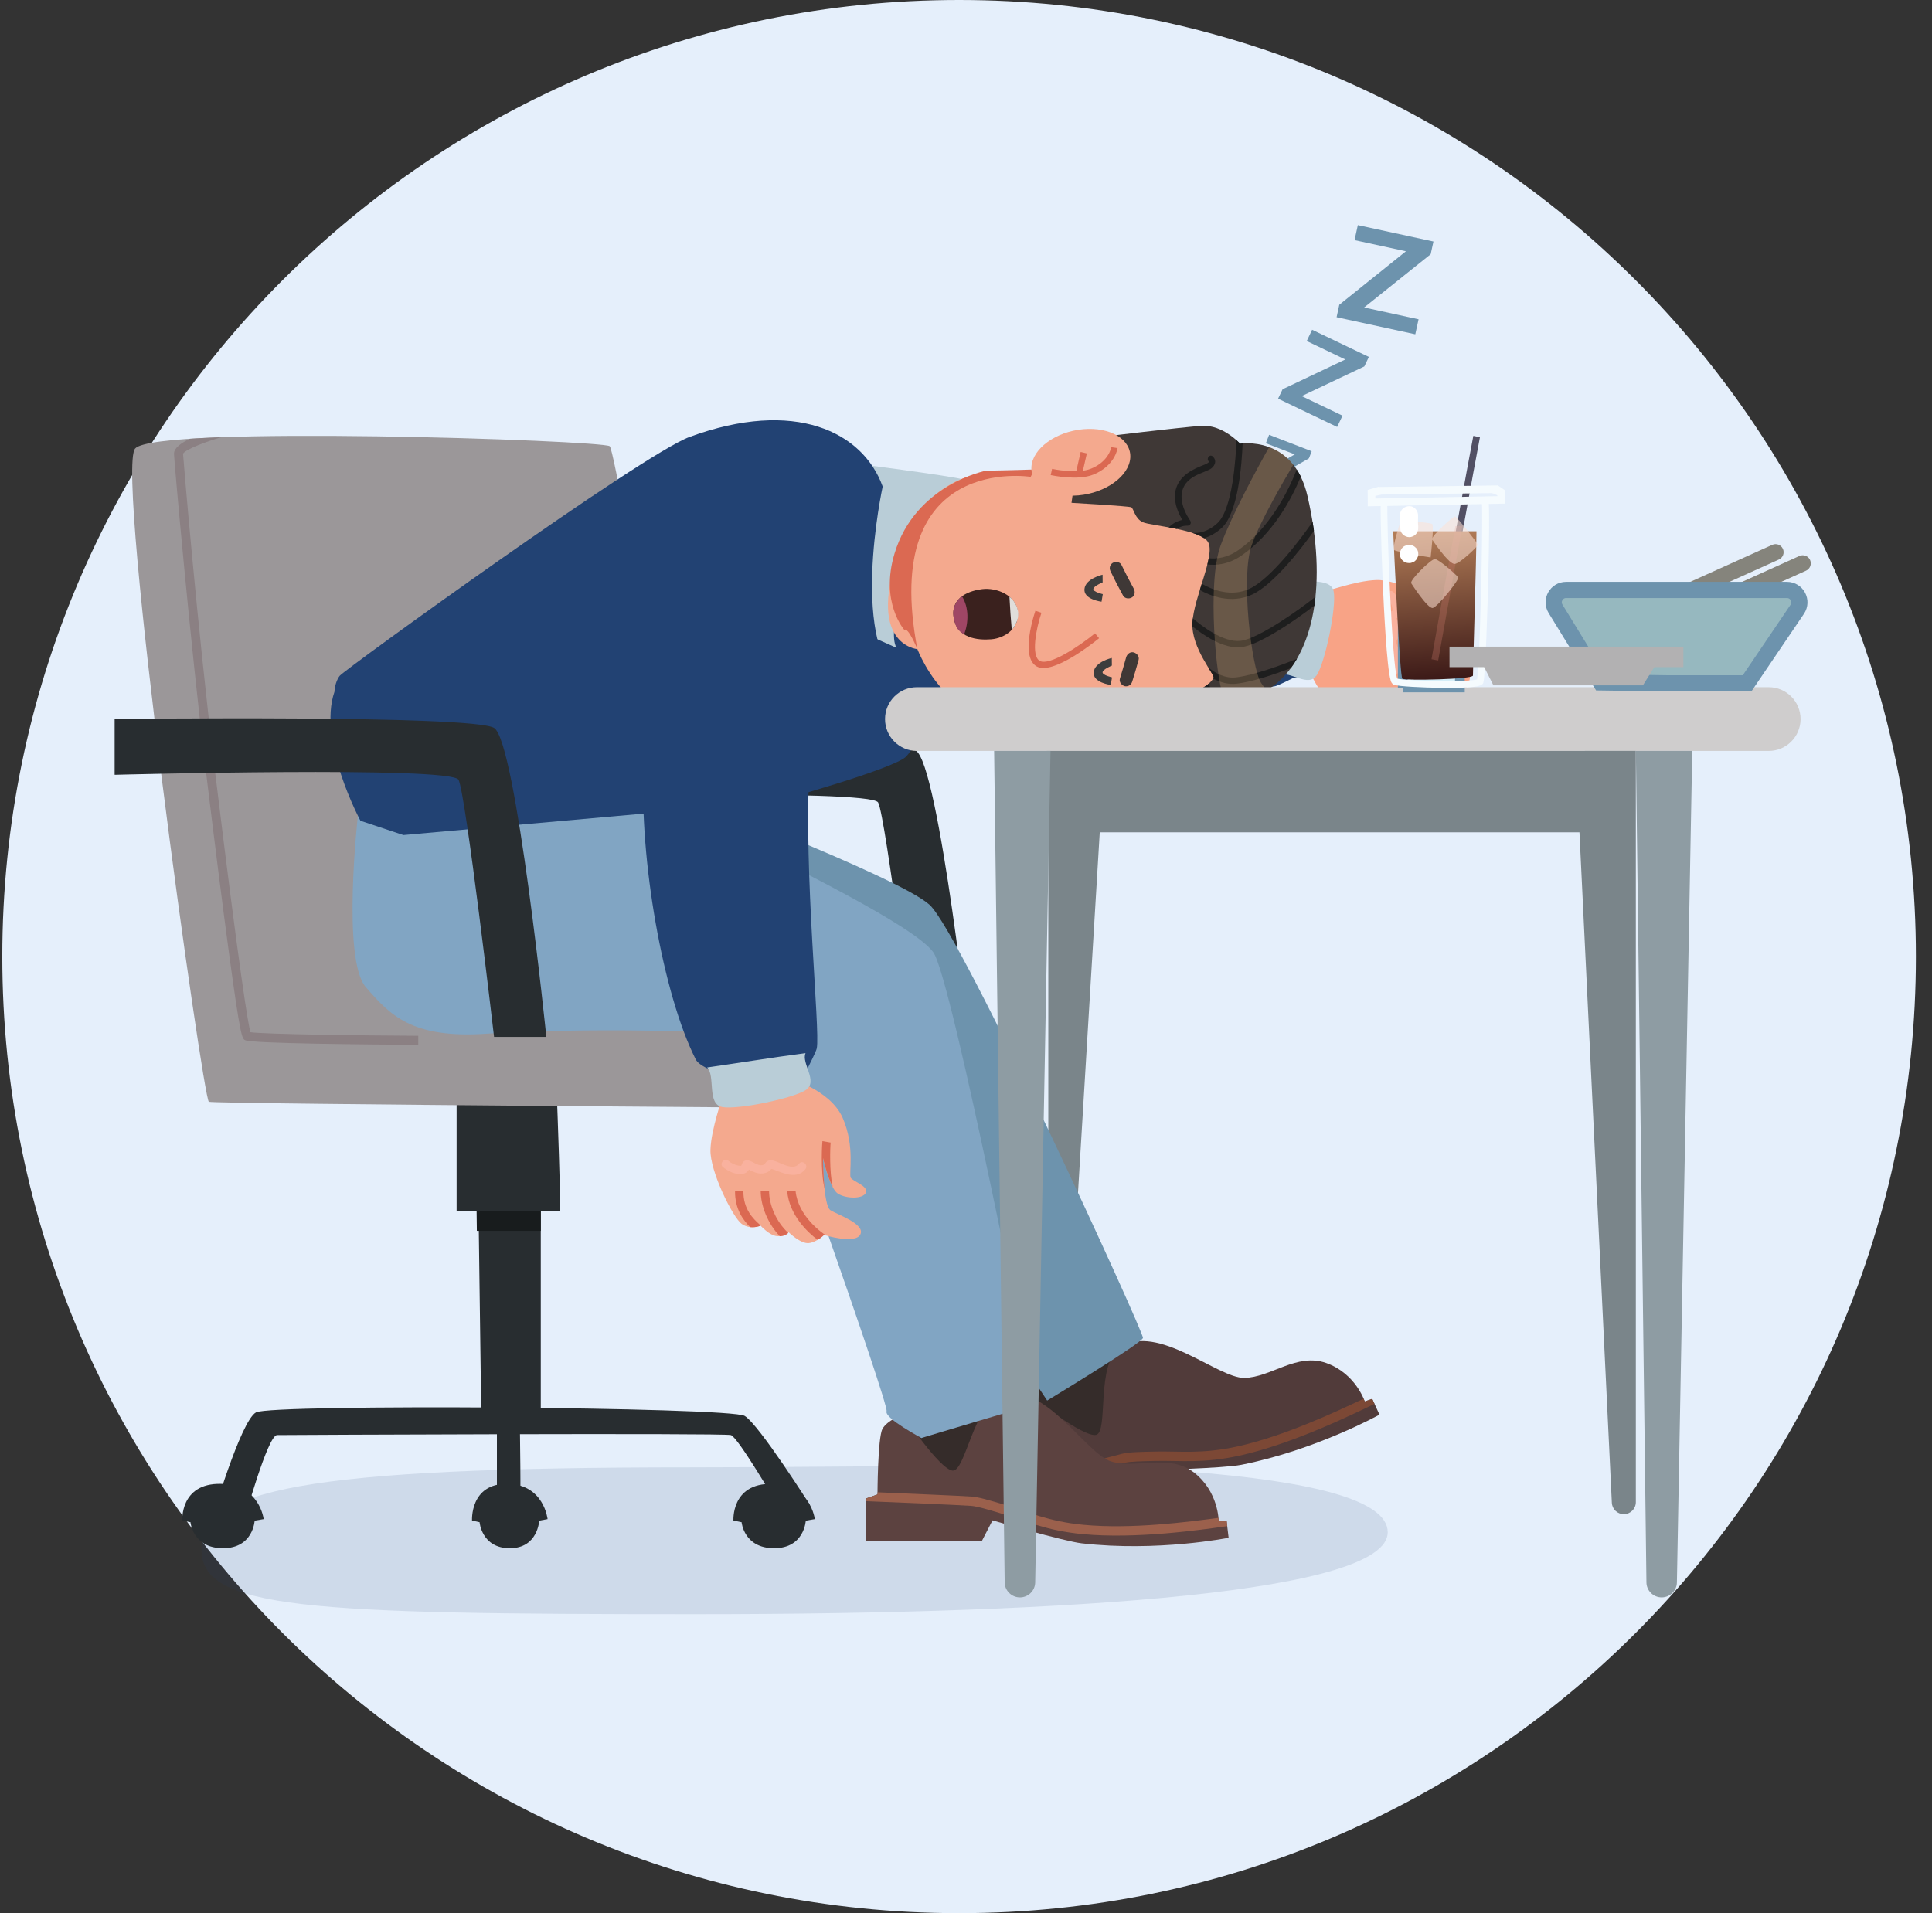 <svg width="105" height="104" viewBox="0 0 105 104" fill="none" xmlns="http://www.w3.org/2000/svg">
<rect x="0" y="0" width="105" height="104" fill="#333333" stroke="none"/>
<g clip-path="url(#clip0_1375_6503)">
<path d="M52.125 104C80.844 104 104.125 80.719 104.125 52C104.125 23.281 80.844 0 52.125 0C23.406 0 0.125 23.281 0.125 52C0.125 80.719 23.406 104 52.125 104Z" fill="#E5EFFB"/>
<path opacity="0.12" d="M75.42 83.294C75.42 86.523 58.839 87.749 37.755 87.749C16.671 87.749 10.949 87.464 10.949 84.235C10.949 81.006 16.381 79.765 37.465 79.765C47.007 79.765 57.873 79.482 64.596 80C71.227 80.513 75.42 81.527 75.42 83.294Z" fill="#224273"/>
<path d="M67.995 26.062L70.368 24.701L68.796 24.095L68.974 23.637L71.287 24.53L71.137 24.918L68.766 26.275L70.431 26.918L70.253 27.376L67.848 26.448L67.995 26.065V26.062Z" fill="#6D93AD"/>
<path d="M44.01 81.799C44.01 81.799 41.264 77.459 40.473 76.971C39.682 76.483 14.761 76.312 13.915 76.778C13.071 77.243 11.512 82.603 11.512 82.603H13.286C13.286 82.603 14.55 78.022 15.056 78.012C15.562 78.004 39.344 77.894 39.724 78.012C40.105 78.129 42.157 81.634 42.157 81.634L44.01 81.802V81.799Z" fill="#282D30"/>
<path d="M44.282 82.58C44.282 82.58 44.072 80.708 41.967 80.663C39.699 80.613 39.862 82.708 39.862 82.678C39.862 82.648 40.305 82.748 40.305 82.748C40.305 82.748 40.425 84.162 42.072 84.162C43.719 84.162 43.792 82.663 43.792 82.663L44.282 82.58Z" fill="#282D30"/>
<path d="M14.329 82.58C14.329 82.58 14.119 80.708 12.014 80.663C9.746 80.613 9.909 82.708 9.909 82.678C9.909 82.648 10.352 82.748 10.352 82.748C10.352 82.748 10.472 84.162 12.119 84.162C13.766 84.162 13.839 82.663 13.839 82.663L14.329 82.58Z" fill="#282D30"/>
<path d="M29.39 51.322V77.722H26.166L25.811 51.084L29.39 51.322Z" fill="#282D30"/>
<path d="M25.916 66.908L25.811 58.605L29.39 58.841V66.908H25.916Z" fill="#181C1D"/>
<path d="M30.268 59.688C30.268 59.688 30.509 65.845 30.408 65.845C30.308 65.845 24.816 65.845 24.816 65.845V59.527L30.268 59.688Z" fill="#282D30"/>
<path d="M52.781 57.599C52.781 57.599 51.038 41.521 49.769 40.803C48.498 40.084 27.912 40.317 27.912 40.317V43.351C27.912 43.351 47.309 42.865 47.724 43.621C48.14 44.377 49.769 57.599 49.769 57.599H52.781Z" fill="#282D30"/>
<path d="M7.341 24.388C6.267 25.675 11.035 59.768 11.351 59.893C11.666 60.018 48.237 60.256 48.237 60.256L47.799 55.998L38.7 55.785C38.7 55.785 33.546 24.571 33.136 24.256C32.725 23.94 8.415 23.099 7.341 24.386V24.388Z" fill="#9B9799"/>
<path d="M9.458 24.654C9.458 24.356 9.836 24.083 10.321 23.853C10.839 23.818 11.412 23.79 12.028 23.768C11.34 23.963 10.083 24.413 9.948 24.666C9.976 25.122 10.732 34.073 11.625 41.435C13.075 53.357 13.493 55.678 13.608 56.113C14.431 56.223 19.543 56.291 22.732 56.306V56.796C20.036 56.781 13.73 56.731 13.33 56.549C13.157 56.471 13.07 56.431 12.439 51.765C12.108 49.327 11.673 45.878 11.175 41.793C10.344 34.974 9.455 24.949 9.455 24.651L9.458 24.654Z" fill="#8B8083"/>
<path d="M29.76 82.58C29.76 82.58 29.565 80.708 27.61 80.663C25.505 80.613 25.655 82.708 25.655 82.678C25.655 82.648 26.065 82.748 26.065 82.748C26.065 82.748 26.175 84.162 27.707 84.162C29.237 84.162 29.304 82.663 29.304 82.663L29.76 82.58Z" fill="#282D30"/>
<path d="M28.252 77.426C28.252 77.426 28.325 81.927 28.252 81.927C28.18 81.927 27.006 81.927 27.006 81.927V77.336L28.252 77.426Z" fill="#282D30"/>
<path d="M68.848 35.19C68.876 35.235 70.896 35.695 70.896 35.695C70.896 35.695 71.499 38.023 73.074 38.714C74.648 39.405 76.135 39.035 76.333 39.155C76.533 39.277 76.778 40.121 77.139 39.978C77.499 39.836 77.479 38.897 77.191 38.451C76.901 38.006 75.266 37.643 75.266 37.643C75.266 37.643 77.847 37.653 78.097 38.053C78.348 38.454 78.846 39.951 79.409 39.678C79.972 39.403 79.439 37.698 79.439 37.698C79.439 37.698 79.827 37.33 79.882 36.879C79.937 36.429 79.294 35.781 79.294 35.781C79.294 35.781 79.544 35.618 79.507 35.162C79.469 34.707 78.931 34.264 78.931 34.264C78.931 34.264 79.181 33.708 78.838 33.227C78.495 32.747 75.967 31.49 74.806 31.53C73.644 31.57 72.055 32.184 71.704 32.214C71.354 32.244 69.439 31.913 69.359 31.993C69.279 32.073 68.633 34.834 68.848 35.19Z" fill="#F8A386"/>
<path d="M77.047 36.151C78.414 36.289 79.305 37.558 79.472 37.818C79.452 37.743 79.437 37.698 79.437 37.698C79.437 37.698 79.58 37.563 79.705 37.355C79.3 36.807 78.353 35.806 77.047 35.695V36.153V36.151Z" fill="#CE745F"/>
<path d="M75.266 37.641C75.266 37.641 76.167 37.646 76.958 37.731C75.914 37.481 74.357 37.604 74.34 37.609L74.417 38.057C74.678 38.027 76.002 37.984 76.826 38.167C76.247 37.861 75.269 37.644 75.269 37.644L75.266 37.641Z" fill="#CE745F"/>
<path d="M77.047 34.711C77.803 34.711 78.714 35.092 79.327 35.753C79.385 35.7 79.497 35.56 79.507 35.295C78.809 34.631 77.85 34.258 77.047 34.256V34.709V34.711Z" fill="#CE745F"/>
<path d="M77.046 33.319C78.052 33.302 78.58 33.88 78.865 34.195C78.95 34.288 79.013 34.355 79.07 34.395C78.99 34.313 78.93 34.263 78.93 34.263C78.93 34.263 79.046 34.005 79.01 33.687C78.655 33.327 78.044 32.849 77.043 32.864V33.319H77.046Z" fill="#CE745F"/>
<path d="M75.411 32.505C75.541 32.666 75.644 32.861 75.671 33.071C75.676 33.101 75.691 33.174 75.671 33.201C75.654 33.226 75.646 33.211 75.616 33.226C75.531 33.269 75.463 33.279 75.416 33.374C75.246 33.715 75.776 34.052 75.624 34.408C75.594 34.478 75.534 34.503 75.481 34.55C75.408 34.618 75.378 34.703 75.381 34.801C75.381 34.989 75.489 35.196 75.559 35.367C75.679 35.657 75.871 36.102 75.564 36.345C75.336 36.528 75.634 36.868 75.864 36.686C76.415 36.248 76.107 35.542 75.904 35.014C75.889 34.971 75.874 34.931 75.862 34.889C75.856 34.868 75.854 34.851 75.852 34.836C75.884 34.808 75.922 34.773 75.934 34.761C76.029 34.653 76.077 34.516 76.094 34.375C76.112 34.225 76.082 34.075 76.032 33.935C76.004 33.857 75.972 33.782 75.937 33.707C75.927 33.687 75.907 33.652 75.886 33.617C75.939 33.587 75.989 33.544 76.027 33.497C76.117 33.377 76.139 33.229 76.127 33.081C76.102 32.758 75.954 32.458 75.751 32.21C75.566 31.982 75.226 32.283 75.411 32.511V32.505Z" fill="#F9B19E"/>
<path d="M49.12 39.733C53.534 38.218 49.564 37.162 54.037 36.907C59.789 36.581 68.287 37.502 69.298 37.304C69.478 37.269 70.325 36.834 70.325 36.834C70.953 36.874 71.408 36.886 71.491 36.774C71.541 36.701 72.059 32.136 71.984 32.043C71.901 31.938 71.013 31.825 70.535 31.695C70.535 31.695 70.247 30.901 69.909 30.731C66.372 28.939 58.993 27.65 53.942 27.895C48.547 28.155 42.117 28.536 37.123 30.356L49.118 39.733H49.12Z" fill="#224273"/>
<path d="M41.529 37.636C43.742 37.636 45.536 35.842 45.536 33.629C45.536 31.415 43.742 29.621 41.529 29.621C39.316 29.621 37.522 31.415 37.522 33.629C37.522 35.842 39.316 37.636 41.529 37.636Z" fill="#334159"/>
<path d="M69.557 36.695C70.087 36.443 71.109 37.411 71.567 36.698C72.025 35.985 72.645 32.988 72.483 32.155C72.32 31.321 70.778 31.807 70.335 31.344C70.075 33.173 69.794 34.861 69.557 36.695Z" fill="#B9CDD7"/>
<path d="M57.531 82.34L56.973 82.312V40.82H60.036L57.531 82.34Z" fill="#7A858A"/>
<path d="M55.405 77.044C55.608 76.591 56.188 75.913 56.191 75.695C56.193 75.41 54.629 72.448 54.629 72.448C54.629 72.448 55.017 71.995 56.774 71.114C58.143 70.428 59.065 70.141 59.065 70.141C59.065 70.141 61.858 75.342 62.018 75.638C62.063 75.723 63.052 75.985 64.854 76.063L65.48 78.013L56.629 80.852L55.407 77.044H55.405Z" fill="#352C2A"/>
<path d="M60.881 73.234C59.535 74.108 60.263 77.845 59.57 78C58.876 78.156 56.07 75.925 56.07 75.925C56.07 75.925 55.339 76.483 55.247 77.024C55.154 77.565 56.078 80.483 56.078 80.483L55.562 80.874L56.268 83.077L62.255 81.157L62.463 79.918C62.463 79.918 66.478 79.823 67.46 79.627C71.522 78.824 74.971 76.901 74.971 76.901L74.578 76.045L74.173 76.188C74.173 76.188 73.687 74.669 72.08 74.095C70.473 73.522 69.064 74.886 67.622 74.904C66.183 74.921 62.924 71.915 60.881 73.239V73.234Z" fill="#513B3A"/>
<path d="M62.798 78.906C64.142 78.881 65.338 79.051 67.251 78.63C69.801 78.067 72.602 76.748 74.104 76.037C74.147 76.13 74.169 76.185 74.169 76.185L74.575 76.042L74.7 76.315C73.431 76.928 70.204 78.503 67.361 79.129C65.398 79.561 64.172 79.389 62.808 79.416C62.034 79.431 61.426 79.444 61.1 79.522C60.407 79.692 57.171 80.583 55.604 81.016L55.559 80.873L56.074 80.483C56.074 80.483 56.062 80.44 56.039 80.37C57.691 79.917 60.347 79.183 60.98 79.028C61.358 78.936 61.962 78.923 62.798 78.908V78.906Z" fill="#7C4835"/>
<path d="M36.125 42.824C36.125 42.824 48.823 47.633 50.526 49.19C52.228 50.747 62.18 72.441 62.117 72.732C62.055 73.022 56.911 76.136 56.911 76.136L48.773 63.868L42.09 52.496L36.125 42.824Z" fill="#6D93AD"/>
<path d="M48.1 77.763C48.431 77.392 49.191 76.924 49.262 76.719C49.352 76.449 48.814 73.991 48.814 73.991C48.814 73.991 49.617 73.543 51.262 73.295C52.976 73.037 53.857 73.072 53.857 73.072C53.857 73.072 54.593 77.46 54.653 77.79C54.671 77.885 55.7 79.092 57.394 79.718V81.765H48.098V77.765L48.1 77.763Z" fill="#352C2A"/>
<path d="M54.477 75.805C52.928 76.225 52.48 80.007 51.772 79.942C51.063 79.877 49.073 76.896 49.073 76.896C49.073 76.896 48.205 77.204 47.954 77.689C47.701 78.178 47.689 81.236 47.689 81.236L47.078 81.449V83.762H53.366L53.942 82.646C53.942 82.646 57.794 83.78 58.788 83.895C62.903 84.37 66.773 83.594 66.773 83.594L66.66 82.658L66.23 82.671C66.23 82.671 66.232 81.076 64.878 80.037C63.524 78.999 61.764 79.87 60.387 79.444C59.011 79.021 56.825 75.161 54.475 75.8L54.477 75.805Z" fill="#5C4240"/>
<path d="M54.573 81.792C55.862 82.177 56.949 82.708 58.899 82.891C61.499 83.136 64.568 82.733 66.218 82.513C66.23 82.615 66.235 82.675 66.235 82.675L66.666 82.663L66.701 82.961C65.304 83.159 61.752 83.669 58.854 83.396C56.854 83.209 55.737 82.671 54.431 82.28C53.69 82.057 53.106 81.882 52.774 81.859C52.06 81.809 48.706 81.669 47.084 81.604V81.454L47.695 81.241C47.695 81.241 47.695 81.199 47.695 81.121C49.407 81.194 52.158 81.309 52.809 81.354C53.197 81.381 53.775 81.554 54.576 81.794L54.573 81.792Z" fill="#9B604C"/>
<path d="M19.451 44.342C19.451 44.342 18.567 52.154 19.881 53.661C21.195 55.168 22.362 56.482 26.497 56.19C30.632 55.897 40.955 55.922 41.24 56.565C41.526 57.211 48.322 76.327 48.184 76.715C48.047 77.103 50.109 78.174 50.074 78.174C50.039 78.174 56.259 76.327 56.259 76.327C56.259 76.327 51.744 53.173 50.722 51.764C49.701 50.355 43.24 47.168 38.244 44.703C33.198 42.215 19.453 44.34 19.453 44.34L19.451 44.342Z" fill="#81A5C3"/>
<path d="M47.331 34.596C47.331 34.596 47.423 34.208 47.086 34.296C47.023 34.311 44.359 35.067 44.359 35.067L40.412 27.194C40.412 27.194 43.341 24.206 43.754 23.965C44.167 23.723 46.064 25.149 46.064 25.149C46.064 25.149 51.774 25.873 52.412 26.078C52.412 26.078 50.315 26.621 49.924 28.403C49.536 30.188 48.139 34.246 48.725 35.217" fill="#B9CDD7"/>
<path d="M18.177 37.607C18.177 37.607 18.192 37.086 18.462 36.738C18.723 36.405 34.898 24.701 37.471 23.755C43.188 21.654 46.891 23.462 47.972 26.448C47.972 26.448 46.027 35.324 49.261 37.356C50.75 38.293 49.894 40.43 49.261 41.114C48.628 41.797 42.09 43.594 42.09 43.594L21.924 45.394L19.589 44.616C19.589 44.616 17.253 40.275 18.177 37.607Z" fill="#224273"/>
<path d="M49.856 35.285C49.856 35.285 50.442 36.819 51.614 37.858C54.445 40.371 59.038 38.088 59.829 38.1C63.206 38.146 65.621 38.05 67.231 36.346C68.339 35.172 69.962 30.641 68.597 26.116C67.236 21.59 57.398 24.494 57.321 24.561C57.246 24.631 56.377 25.818 56.377 25.818C56.377 25.818 51.045 24.213 48.993 29.635C46.938 35.057 49.856 35.287 49.856 35.287" fill="#F4A98E"/>
<path d="M48.617 30.087C49.755 26.318 53.593 25.587 53.593 25.587C54.994 25.564 56.126 25.524 56.126 25.524C56.126 25.524 56.301 25.284 56.501 25.014C56.449 25.086 56.013 25.922 56.013 25.922C56.013 25.922 47.808 24.603 49.858 35.286C49.858 35.286 49.357 34.07 49.15 34.243C49.15 34.243 47.813 32.746 48.617 30.087Z" fill="#DB6952"/>
<path d="M55.91 35.306C55.932 35.717 56.052 36.067 56.345 36.23C57.221 36.718 59.477 34.903 59.732 34.696L59.512 34.428C58.62 35.159 57.019 36.21 56.513 35.93C56.022 35.657 56.308 34.18 56.6 33.311L56.273 33.201C56.212 33.374 55.857 34.463 55.907 35.306H55.91Z" fill="#DB6952"/>
<path d="M61.88 35.873C61.775 36.26 61.66 36.648 61.539 37.034C61.512 37.124 61.469 37.202 61.387 37.254C61.317 37.299 61.212 37.322 61.132 37.302C60.964 37.259 60.806 37.077 60.864 36.894C60.984 36.508 61.096 36.123 61.204 35.732C61.252 35.557 61.424 35.417 61.612 35.465C61.785 35.51 61.932 35.687 61.88 35.873Z" fill="#3F3836"/>
<path d="M61.034 32.373C60.799 31.947 60.576 31.514 60.366 31.078C60.324 30.991 60.298 30.911 60.321 30.813C60.341 30.733 60.399 30.643 60.471 30.6C60.619 30.515 60.864 30.533 60.949 30.708C61.16 31.146 61.385 31.576 61.618 32.002C61.705 32.16 61.68 32.383 61.51 32.48C61.355 32.568 61.127 32.543 61.032 32.373H61.034Z" fill="#3F3836"/>
<path d="M62.695 38.057C62.695 38.057 65.371 37.892 65.954 36.853C66.047 36.688 64.733 35.236 64.805 33.855C64.878 32.473 66.059 30.195 65.661 29.479C65.263 28.763 62.53 28.588 62.099 28.383C61.669 28.178 61.616 27.645 61.483 27.577C61.351 27.509 58.234 27.334 58.234 27.334L58.342 26.566C58.342 26.566 60.497 24.899 60.522 24.771C60.547 24.643 59.751 23.762 59.751 23.762C59.751 23.762 64.257 23.219 65.291 23.149C66.457 23.069 67.396 24.123 67.396 24.123C67.396 24.123 70.294 23.627 71.063 26.979C72.142 31.684 71.438 35.559 69.243 37.259C67.045 38.956 62.693 38.06 62.693 38.06L62.695 38.057Z" fill="#3F3836"/>
<path d="M61.428 24.894C61.355 25.888 60.096 26.796 58.611 26.929C57.13 27.059 55.986 26.361 56.056 25.367C56.128 24.373 57.388 23.465 58.872 23.332C60.354 23.202 61.498 23.9 61.428 24.894Z" fill="#F4A98E"/>
<path d="M57.103 25.826C57.164 25.838 58.57 26.146 59.424 25.798C60.588 25.325 60.733 24.399 60.738 24.359L60.395 24.309C60.39 24.339 60.265 25.082 59.294 25.478C58.538 25.785 57.191 25.49 57.179 25.488L57.103 25.826Z" fill="#DB6952"/>
<path d="M58.731 24.57L58.465 25.736L58.802 25.813L59.068 24.647L58.731 24.57Z" fill="#DB6952"/>
<path d="M70.475 25.518C70.553 25.638 70.628 25.765 70.698 25.906C70.185 27.145 69.181 29.014 67.484 30.193C66.761 30.697 66.075 30.739 65.619 30.684C65.649 30.566 65.674 30.454 65.694 30.346C66.085 30.389 66.668 30.344 67.289 29.913C69.016 28.712 70.012 26.704 70.478 25.52L70.475 25.518Z" fill="#1E1E1E"/>
<path d="M65.405 37.369C65.517 37.301 65.62 37.228 65.71 37.148C65.748 37.371 65.845 37.677 66.091 37.902C66.253 38.052 66.464 38.15 66.714 38.2C66.474 38.232 66.233 38.257 65.996 38.272C65.945 38.237 65.895 38.197 65.85 38.155C65.595 37.917 65.467 37.621 65.402 37.371L65.405 37.369Z" fill="#1E1E1E"/>
<path d="M67.398 24.121C67.398 24.121 67.448 24.113 67.534 24.106C67.493 25.187 67.301 27.888 66.39 28.704C66.049 29.01 65.724 29.172 65.433 29.252C65.271 29.14 65.046 29.045 64.785 28.962C65.111 29 65.609 28.939 66.157 28.446C66.983 27.703 67.173 24.867 67.196 23.926C67.323 24.041 67.396 24.121 67.396 24.121H67.398Z" fill="#1E1E1E"/>
<path d="M71.496 32.435C71.478 32.598 71.461 32.761 71.436 32.919C71.436 32.919 71.433 32.919 71.431 32.924C71.216 33.089 70.772 33.422 70.214 33.8C69.353 34.383 68.177 35.094 67.471 35.179C66.507 35.297 65.383 34.518 64.805 34.048C64.805 33.983 64.8 33.92 64.805 33.855C64.81 33.777 64.817 33.697 64.828 33.614C65.268 33.995 66.48 34.951 67.431 34.836C68.437 34.713 70.787 33.016 71.496 32.438V32.435Z" fill="#1E1E1E"/>
<path d="M67.174 36.823C68.15 36.708 69.615 36.167 70.486 35.816C70.383 35.992 70.273 36.159 70.156 36.319C69.272 36.657 68.08 37.063 67.214 37.166C66.744 37.221 66.311 37.093 65.933 36.885C65.94 36.873 65.948 36.863 65.955 36.853C65.988 36.795 65.853 36.587 65.67 36.285C66.085 36.622 66.604 36.89 67.174 36.823Z" fill="#1E1E1E"/>
<path d="M67.93 31.995C69.099 31.432 70.716 29.264 71.339 28.365C71.367 28.53 71.389 28.696 71.412 28.858C70.653 29.925 69.194 31.77 68.083 32.305C66.899 32.876 65.707 32.355 65.209 32.072C65.244 31.957 65.279 31.845 65.314 31.732C65.84 32.042 66.909 32.488 67.932 31.995H67.93Z" fill="#1E1E1E"/>
<path d="M65.729 25.527C65.386 25.692 65.028 25.787 64.718 26.017C63.912 26.62 64.205 27.589 64.685 28.303C64.773 28.433 64.675 28.583 64.525 28.578C64.315 28.57 64.117 28.638 63.952 28.751C63.807 28.721 63.664 28.693 63.522 28.668C63.717 28.463 63.974 28.323 64.257 28.265C63.902 27.657 63.672 26.918 64.042 26.263C64.215 25.96 64.48 25.739 64.781 25.569C64.938 25.479 65.101 25.404 65.269 25.336C65.309 25.319 65.772 25.156 65.697 25.086C65.534 24.936 65.744 24.663 65.909 24.813C66.172 25.054 66.01 25.389 65.732 25.524L65.729 25.527Z" fill="#1E1E1E"/>
<path opacity="0.22" d="M66.447 37.674C66.129 37.059 65.576 31.724 66.342 29.637C66.936 28.02 68.362 25.392 68.978 24.303C69.424 24.468 69.894 24.758 70.292 25.261C69.824 26.04 68.53 28.243 68.029 29.629C67.414 31.339 68.019 36.265 68.52 37.094C68.645 37.301 68.763 37.432 68.87 37.509C68.285 37.857 67.591 38.06 66.885 38.173C66.718 38.045 66.555 37.88 66.45 37.674H66.447Z" fill="#FEC988"/>
<path d="M60.368 37.232L60.436 36.824C60.436 36.824 59.895 36.701 59.923 36.538C59.95 36.376 60.428 36.183 60.428 36.183L60.423 35.768C60.423 35.768 59.492 35.973 59.44 36.546C59.385 37.117 60.368 37.234 60.368 37.234V37.232Z" fill="#3D3D3D"/>
<path d="M59.866 32.706L59.934 32.298C59.934 32.298 59.393 32.176 59.421 32.013C59.448 31.85 59.926 31.658 59.926 31.658L59.922 31.242C59.922 31.242 58.99 31.447 58.938 32.021C58.883 32.591 59.866 32.709 59.866 32.709V32.706Z" fill="#3D3D3D"/>
<path d="M55.309 33.218C55.186 32.342 54.162 31.932 53.381 32.025C52.758 32.1 51.654 32.428 51.829 33.564C52.004 34.703 53.128 34.813 53.877 34.753C54.623 34.69 55.436 34.132 55.309 33.218Z" fill="#3A211E"/>
<path d="M52.395 34.485C52.09 34.279 51.952 34.192 51.83 33.563C51.735 33.073 51.942 32.675 52.28 32.412C52.666 33.018 52.646 33.864 52.395 34.485Z" fill="#9F4665"/>
<path d="M54.861 32.441C55.102 32.622 55.287 32.937 55.332 33.262C55.382 33.618 55.222 33.941 54.989 34.256C54.931 33.615 54.894 33.082 54.861 32.441Z" fill="#E0DEDB"/>
<path d="M96.125 37.357H49.832C48.875 37.357 48.1 38.133 48.1 39.09C48.1 40.046 48.875 40.822 49.832 40.822H96.125C97.081 40.822 97.857 40.046 97.857 39.09C97.857 38.133 97.081 37.357 96.125 37.357Z" fill="#CFCDCD"/>
<path d="M86.133 40.821H56.889V45.246H85.84L87.6 81.689C87.617 82.037 87.902 82.31 88.25 82.31C88.611 82.31 88.904 82.017 88.904 81.657V40.818H86.13L86.133 40.821Z" fill="#7A858A"/>
<path d="M90.308 86.835C89.855 86.835 89.484 86.47 89.48 86.017L88.906 40.82H91.97L91.136 86.022C91.129 86.472 90.759 86.835 90.308 86.835Z" fill="#8E9CA3"/>
<path d="M96.678 30.416C96.899 30.317 96.997 30.057 96.897 29.837C96.797 29.616 96.538 29.518 96.318 29.618L90.822 32.1C90.602 32.2 90.504 32.459 90.603 32.68C90.703 32.9 90.962 32.998 91.183 32.899L96.678 30.416Z" fill="#85847C"/>
<path d="M98.155 31.022C98.375 30.922 98.473 30.663 98.374 30.442C98.274 30.222 98.015 30.124 97.794 30.223L92.299 32.706C92.078 32.805 91.98 33.065 92.08 33.285C92.18 33.506 92.439 33.604 92.659 33.504L98.155 31.022Z" fill="#85847C"/>
<path d="M90.277 37.147H94.951L97.676 33.122C97.979 32.674 97.659 32.07 97.118 32.07H85.113C84.588 32.07 84.265 32.646 84.54 33.094L86.993 37.097L90.277 37.144V37.147Z" fill="#96B8BF" stroke="#6D93AD" stroke-width="0.88" stroke-miterlimit="10"/>
<path d="M42.272 56.54C42.317 56.567 42.778 58.587 42.778 58.587C42.778 58.587 45.105 59.191 45.796 60.765C46.487 62.34 46.117 63.826 46.237 64.024C46.359 64.224 47.203 64.47 47.06 64.83C46.918 65.191 45.979 65.171 45.533 64.883C45.088 64.592 44.725 62.958 44.725 62.958C44.725 62.958 44.735 65.538 45.135 65.789C45.536 66.039 47.033 66.537 46.76 67.1C46.485 67.664 44.78 67.13 44.78 67.13C44.78 67.13 44.412 67.519 43.962 67.574C43.511 67.629 42.863 66.985 42.863 66.985C42.863 66.985 42.7 67.236 42.244 67.198C41.789 67.161 41.346 66.622 41.346 66.622C41.346 66.622 40.79 66.873 40.309 66.53C39.829 66.187 38.572 63.659 38.612 62.497C38.652 61.336 39.266 59.746 39.296 59.396C39.326 59.045 38.995 57.13 39.075 57.05C39.155 56.97 41.916 56.325 42.272 56.54Z" fill="#F4A98E"/>
<path d="M43.237 64.74C43.374 66.107 44.644 66.998 44.904 67.166C44.829 67.146 44.784 67.131 44.784 67.131C44.784 67.131 44.649 67.273 44.441 67.399C43.893 66.993 42.891 66.047 42.781 64.74H43.239H43.237Z" fill="#DB6952"/>
<path d="M44.729 62.959C44.729 62.959 44.734 63.861 44.819 64.651C44.569 63.608 44.691 62.051 44.697 62.033L45.145 62.111C45.115 62.371 45.072 63.695 45.255 64.519C44.949 63.941 44.732 62.962 44.732 62.962L44.729 62.959Z" fill="#DB6952"/>
<path d="M41.797 64.74C41.797 65.496 42.178 66.407 42.839 67.021C42.786 67.078 42.646 67.191 42.381 67.201C41.717 66.502 41.344 65.544 41.342 64.74H41.795H41.797Z" fill="#DB6952"/>
<path d="M40.403 64.741C40.386 65.747 40.964 66.275 41.279 66.561C41.372 66.646 41.44 66.708 41.48 66.766C41.397 66.686 41.347 66.626 41.347 66.626C41.347 66.626 41.089 66.741 40.771 66.706C40.411 66.35 39.933 65.74 39.948 64.738H40.403V64.741Z" fill="#DB6952"/>
<path d="M39.59 63.104C39.75 63.234 39.945 63.337 40.155 63.365C40.185 63.37 40.258 63.385 40.285 63.365C40.31 63.347 40.295 63.34 40.31 63.31C40.353 63.224 40.363 63.157 40.458 63.109C40.798 62.939 41.136 63.47 41.492 63.317C41.562 63.287 41.587 63.227 41.635 63.174C41.702 63.102 41.787 63.072 41.885 63.074C42.073 63.074 42.28 63.182 42.45 63.252C42.741 63.372 43.187 63.565 43.429 63.257C43.612 63.029 43.952 63.327 43.77 63.557C43.332 64.108 42.626 63.8 42.098 63.597C42.055 63.582 42.015 63.567 41.972 63.555C41.952 63.55 41.935 63.547 41.92 63.545C41.892 63.577 41.857 63.615 41.845 63.627C41.737 63.723 41.599 63.77 41.459 63.788C41.309 63.805 41.159 63.775 41.019 63.725C40.941 63.697 40.866 63.665 40.791 63.63C40.771 63.62 40.736 63.6 40.701 63.58C40.671 63.633 40.628 63.682 40.581 63.72C40.461 63.81 40.313 63.833 40.165 63.82C39.842 63.795 39.542 63.648 39.294 63.445C39.066 63.26 39.367 62.919 39.594 63.104H39.59Z" fill="#F9B19E"/>
<path d="M45.82 25.658C44.305 30.071 44.245 37.258 43.992 41.728C43.667 47.48 44.588 55.978 44.39 56.99C44.355 57.17 43.92 58.016 43.92 58.016C43.96 58.644 43.972 59.1 43.86 59.182C43.787 59.233 39.221 59.751 39.129 59.675C39.024 59.593 38.911 58.704 38.781 58.226C38.781 58.226 37.987 57.938 37.817 57.6C36.025 54.063 34.736 46.684 34.981 41.633C35.242 36.239 35.622 29.808 37.442 24.814L45.82 25.655V25.658Z" fill="#224273"/>
<path d="M40.713 33.23C42.926 33.23 44.72 31.436 44.72 29.222C44.72 27.009 42.926 25.215 40.713 25.215C38.499 25.215 36.705 27.009 36.705 29.222C36.705 31.436 38.499 33.23 40.713 33.23Z" fill="#224273"/>
<path d="M43.781 57.25C43.529 57.781 44.497 58.802 43.784 59.26C43.071 59.718 40.074 60.339 39.241 60.176C38.407 60.014 38.893 58.471 38.43 58.029C40.26 57.768 41.947 57.488 43.781 57.25Z" fill="#B9CDD7"/>
<path d="M76.237 37.423V32.617C76.237 32.535 76.227 32.455 76.21 32.375L76.127 32.002V31.178C76.127 30.893 76.357 30.663 76.643 30.663H77.088V30.034C77.088 29.629 77.416 29.301 77.822 29.301H77.939C78.345 29.301 78.673 29.629 78.673 30.034V30.663H79.031C79.316 30.663 79.546 30.893 79.546 31.178V32.002L79.466 32.154C79.383 32.315 79.341 32.49 79.341 32.67V37.373H76.237" fill="#D4EEF8"/>
<path d="M76.237 37.423V32.617C76.237 32.535 76.227 32.455 76.21 32.375L76.127 32.002V31.178C76.127 30.893 76.357 30.663 76.643 30.663H77.088V30.034C77.088 29.629 77.416 29.301 77.822 29.301H77.939C78.345 29.301 78.673 29.629 78.673 30.034V30.663H79.031C79.316 30.663 79.546 30.893 79.546 31.178V32.002L79.466 32.154C79.383 32.315 79.341 32.49 79.341 32.67V37.373H76.237" stroke="#6D93AD" stroke-width="0.53" stroke-miterlimit="10"/>
<path d="M79.342 32.408H76.293V32.741H79.342V32.408Z" fill="#3C6C9E" stroke="#6D93AD" stroke-width="0.53" stroke-miterlimit="10"/>
<path d="M78.675 30.441H77.088V30.694H78.675V30.441Z" fill="#3C6C9E" stroke="#6D93AD" stroke-width="0.53" stroke-miterlimit="10"/>
<path d="M78.675 29.928H77.088V30.181H78.675V29.928Z" fill="#3C6C9E" stroke="#6D93AD" stroke-width="0.53" stroke-miterlimit="10"/>
<path d="M79.342 34.23H76.293V34.563H79.342V34.23Z" fill="#3C6C9E" stroke="#6D93AD" stroke-width="0.53" stroke-miterlimit="10"/>
<path d="M80.073 23.691C79.69 25.686 78.891 30.127 78.203 33.989L78.566 34.054C79.177 30.625 80.04 25.822 80.431 23.769C80.311 23.744 80.191 23.719 80.073 23.694V23.691Z" fill="#525064"/>
<path d="M80.538 27.202C80.605 28.814 80.423 36.08 80.277 36.934C79.777 37.094 76.485 37.017 75.932 36.891C75.659 36.138 75.354 28.503 75.404 27.202H75.038C75.031 27.417 75.031 27.788 75.043 28.448C75.061 29.334 75.098 30.486 75.146 31.605C75.206 32.989 75.366 36.283 75.579 36.986C75.606 37.082 75.652 37.182 75.752 37.222C76.007 37.322 77.399 37.377 78.215 37.389C78.407 37.392 78.585 37.395 78.748 37.395C80.48 37.395 80.558 37.237 80.61 37.129C80.736 36.874 80.858 32.413 80.871 31.905C80.948 29.052 80.941 27.78 80.906 27.199H80.54L80.538 27.202Z" fill="#F5FBFE"/>
<path d="M80.243 28.88H75.717C75.762 29.901 76.077 36.797 76.215 36.897C76.363 37.007 80.065 36.932 80.052 36.722C80.042 36.536 80.243 30.356 80.243 28.877V28.88Z" fill="url(#paint0_linear_1375_6503)"/>
<g opacity="0.31">
<path d="M79.098 28.601C78.707 30.739 78.232 33.402 77.799 35.837L78.162 35.903C78.56 33.667 79.065 30.849 79.478 28.586C79.361 28.591 79.233 28.596 79.1 28.601H79.098Z" fill="#C7796A"/>
</g>
<g opacity="0.54">
<path d="M76.698 31.707C76.698 31.707 77.599 33.119 77.872 33.049C78.145 32.979 79.319 31.507 79.249 31.387C79.179 31.267 78.192 30.391 77.98 30.391C77.767 30.391 76.593 31.55 76.698 31.707Z" fill="#FDE1D4"/>
</g>
<g opacity="0.54">
<path d="M77.832 29.326C77.832 29.326 78.751 30.708 79.069 30.655C79.387 30.602 80.315 29.691 80.323 29.621C80.333 29.551 79.174 28.084 79.076 28.074C78.979 28.064 77.777 29.131 77.83 29.326H77.832Z" fill="#FDE1D4"/>
</g>
<g opacity="0.54">
<path d="M76.08 28.468C76.05 28.521 75.657 29.78 75.762 29.895C75.867 30.01 77.752 30.303 77.752 30.303C77.752 30.303 77.957 28.551 77.829 28.481C77.702 28.411 76.203 28.246 76.08 28.466V28.468Z" fill="#FDE1D4"/>
</g>
<path d="M77.079 28.613C77.074 28.565 77.069 28.515 77.066 28.468C77.066 28.455 77.064 28.365 77.064 28.367C77.064 28.26 77.064 28.152 77.069 28.042C77.081 27.784 76.886 27.521 76.615 27.514C76.355 27.506 76.1 27.692 76.087 27.967C76.075 28.245 76.085 28.523 76.112 28.8C76.137 29.058 76.448 29.249 76.688 29.189C76.969 29.121 77.104 28.888 77.076 28.613H77.079Z" fill="white"/>
<path d="M77.074 30.019C77.056 29.932 77.019 29.854 76.961 29.789C76.929 29.762 76.899 29.734 76.866 29.706C76.793 29.659 76.716 29.631 76.628 29.624H76.608C76.541 29.616 76.476 29.624 76.413 29.654C76.35 29.669 76.293 29.699 76.245 29.747C76.195 29.787 76.158 29.839 76.135 29.897C76.103 29.952 76.083 30.012 76.08 30.077C76.083 30.122 76.085 30.165 76.088 30.209C76.105 30.297 76.143 30.375 76.2 30.44C76.233 30.467 76.263 30.495 76.295 30.522C76.368 30.57 76.445 30.598 76.533 30.605H76.553C76.621 30.613 76.686 30.605 76.748 30.575C76.811 30.56 76.869 30.53 76.916 30.482C76.966 30.442 77.004 30.39 77.026 30.332C77.059 30.277 77.079 30.217 77.081 30.152C77.079 30.107 77.076 30.064 77.074 30.019Z" fill="white"/>
<path d="M81.406 26.389C81.406 26.389 81.003 26.606 81.003 26.631V26.767L81.376 26.922V26.972L74.748 27.1V26.959L75.084 26.879L75.101 26.737C75.101 26.722 75.114 26.651 75.136 26.549L74.913 26.464L74.33 26.634L74.335 27.523L81.787 27.377V26.646L81.404 26.389H81.406Z" fill="#F5FBFE"/>
<path d="M74.924 26.887L74.914 26.474L81.407 26.389L81.417 26.802L74.924 26.887Z" fill="#F5FBFE"/>
<path d="M29.692 56.366C29.692 56.366 28.05 40.289 26.851 39.57C25.652 38.852 6.23 39.085 6.23 39.085V42.119C6.23 42.119 24.528 41.633 24.921 42.389C25.314 43.145 26.851 56.366 26.851 56.366H29.692Z" fill="#282D30"/>
<path d="M91.488 35.152H78.777V36.266H91.488V35.152Z" fill="#B2B1B2"/>
<path d="M89.287 37.257H81.164L80.498 35.938H90.113L89.287 37.257Z" fill="#B2B1B2"/>
<path d="M55.431 86.835C54.978 86.835 54.608 86.47 54.602 86.017L54.029 40.82H57.093L56.26 86.022C56.252 86.472 55.882 86.835 55.431 86.835Z" fill="#8E9CA3"/>
<path d="M72.791 16.564L76.41 13.66L73.617 13.054L73.795 12.238L77.905 13.129L77.754 13.82L74.138 16.714L77.096 17.357L76.918 18.173L72.641 17.244L72.788 16.564H72.791Z" fill="#6D93AD"/>
<path d="M69.704 21.162L73.113 19.543L71.018 18.539L71.311 17.926L74.395 19.403L74.147 19.921L70.743 21.533L72.963 22.597L72.67 23.21L69.461 21.673L69.706 21.162H69.704Z" fill="#6D93AD"/>
</g>
<defs>
<linearGradient id="paint0_linear_1375_6503" x1="77.904" y1="28.732" x2="78.5" y2="36.94" gradientUnits="userSpaceOnUse">
<stop stop-color="#B47E58"/>
<stop offset="1" stop-color="#3B1917"/>
</linearGradient>
<clipPath id="clip0_1375_6503">
<rect width="104" height="104" fill="white" transform="translate(0.125)"/>
</clipPath>
</defs>
</svg>
